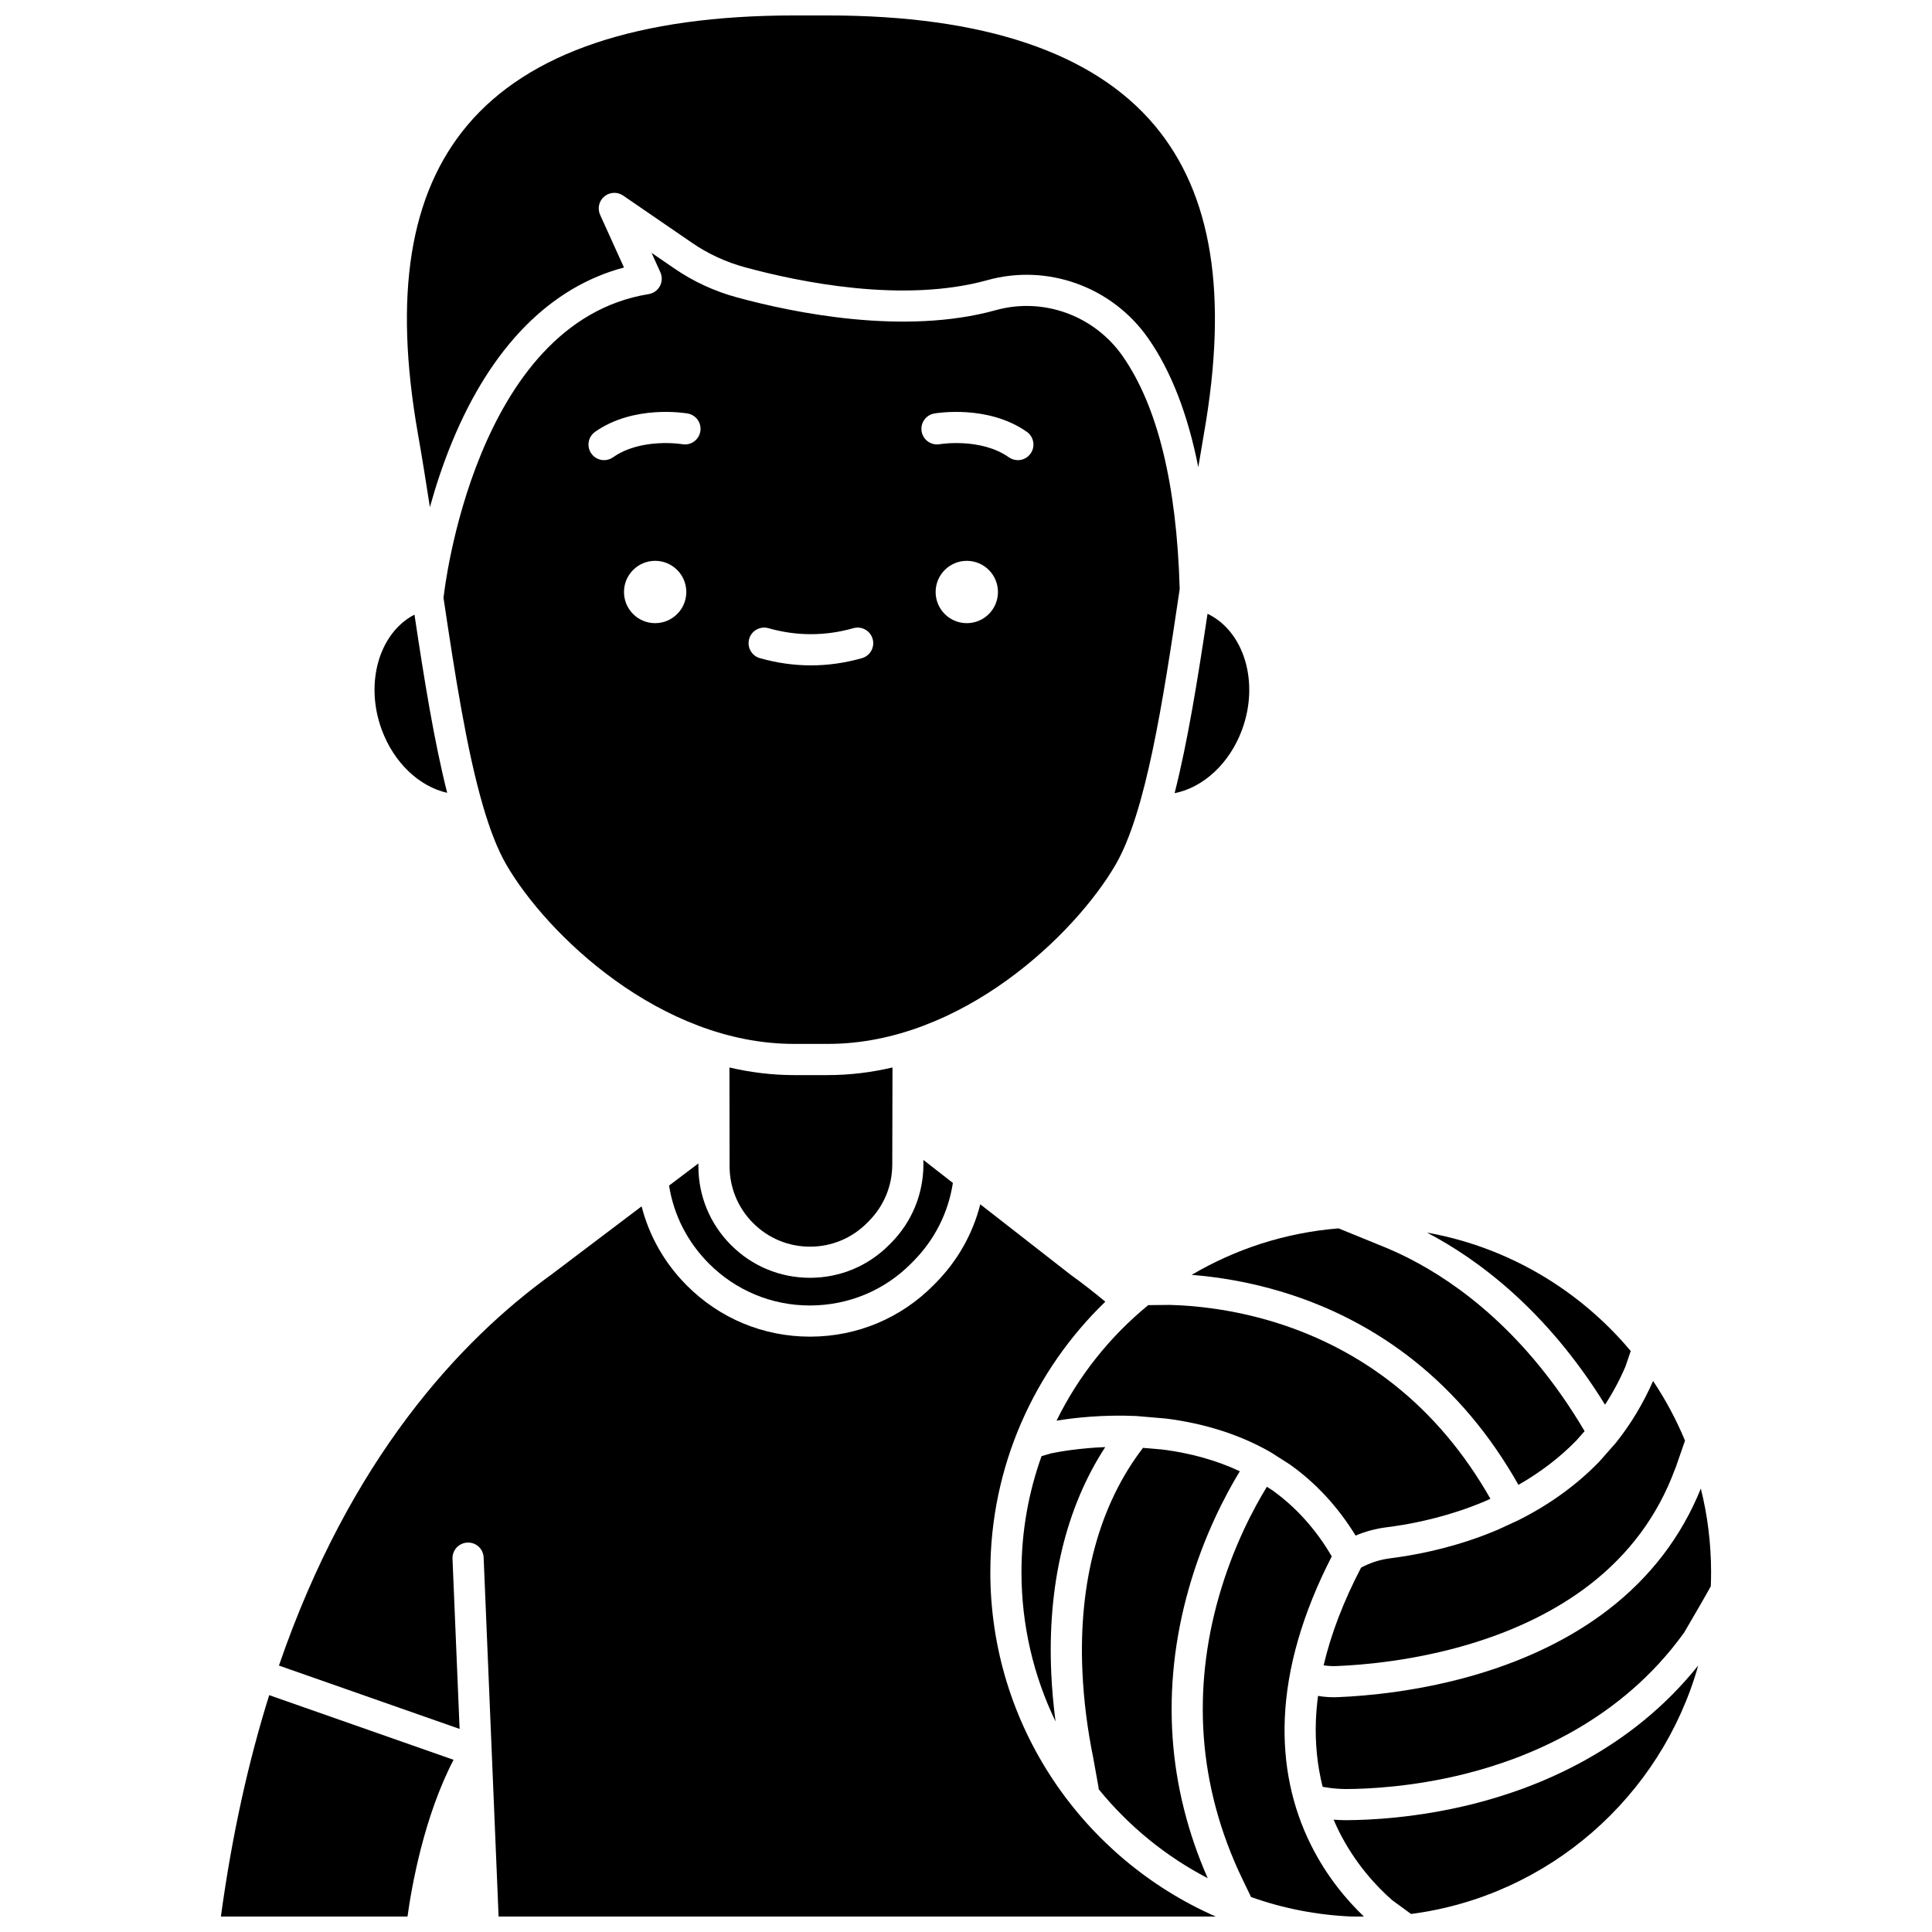 <?xml version="1.0" encoding="UTF-8"?>
<!-- Uploaded to: SVG Repo, www.svgrepo.com, Generator: SVG Repo Mixer Tools -->
<svg width="800px" height="800px" version="1.1" viewBox="144 144 512 512" xmlns="http://www.w3.org/2000/svg">
 <defs>
  <clipPath id="e">
   <path d="m217 463h250v188.9h-250z"/>
  </clipPath>
  <clipPath id="d">
   <path d="m462 538h44v113.9h-44z"/>
  </clipPath>
  <clipPath id="c">
   <path d="m497 585h98v66.902h-98z"/>
  </clipPath>
  <clipPath id="b">
   <path d="m202 593h63v58.902h-63z"/>
  </clipPath>
  <clipPath id="a">
   <path d="m251 148.09h215v130.91h-215z"/>
  </clipPath>
 </defs>
 <path d="m569.35 516.26c2.074-3.176 3.891-6.57 5.426-10.152l1.383-4.07c-13.5-16.125-32.449-27.543-53.988-31.383 13.285 6.953 31.578 20.363 47.18 45.605z"/>
 <path d="m472.57 533.9c-6.082-2.856-12.949-4.789-20.477-5.758l-5.188-0.441c-11.59 15.082-17.145 35.559-16.047 59.422 0.344 7.484 1.309 15.141 2.867 22.758l1.391 7.734c0.031 0.184 0.035 0.363 0.043 0.547 7.887 9.703 17.719 17.762 28.898 23.578-5.281-12.027-8.414-24.504-9.297-37.152-0.914-13.082 0.527-26.406 4.285-39.602 3.984-14.031 9.738-24.883 13.523-31.086z"/>
 <path d="m484.12 486.47c12.695 3.891 24.281 9.941 34.441 17.977 11.035 8.73 20.387 19.836 27.836 33.055 5.848-3.328 11.016-7.289 15.398-11.801l2.141-2.43c-15.316-25.984-33.621-39.203-46.461-45.75-2.633-1.344-5.336-2.562-8.027-3.621l-10.711-4.367c-14.121 1.129-27.348 5.484-38.941 12.324 6.57 0.512 15.031 1.766 24.324 4.613z"/>
 <path d="m439.64 373.15c7.965-13.734 12.438-42.289 16.992-73.039-0.785-27.734-5.871-48.52-15.141-61.762-7.535-10.762-21.031-15.645-33.59-12.156-24.199 6.723-53.387 0.762-68.629-3.391-5.945-1.621-11.496-4.18-16.496-7.609l-6.106-4.188 2.332 5.152c0.531 1.172 0.484 2.523-0.121 3.656-0.609 1.133-1.707 1.918-2.977 2.125-46.18 7.481-54.199 79.059-54.273 79.781-0.023 0.207-0.062 0.41-0.113 0.609 3.098 20.824 6.191 40.488 10.414 55.035 0.027 0.082 0.051 0.168 0.074 0.254 1.82 6.234 3.852 11.52 6.18 15.535 10.637 18.359 40.75 47.492 76.23 47.492h8.98c35.484 0 65.594-29.133 76.242-47.496zm-122.02-64.008c-4.562 0-8.258-3.699-8.258-8.258 0-4.562 3.699-8.258 8.258-8.258 4.562 0 8.258 3.699 8.258 8.258 0 4.562-3.699 8.258-8.258 8.258zm11.969-50.777c-0.395 2.242-2.523 3.738-4.773 3.352-0.188-0.031-10.918-1.762-18.352 3.473-0.723 0.508-1.551 0.754-2.375 0.754-1.297 0-2.574-0.609-3.379-1.75-1.312-1.863-0.867-4.441 0.996-5.754 10.305-7.262 23.957-4.957 24.531-4.859 2.25 0.398 3.75 2.539 3.352 4.785zm42.828 60.055c-4.477 1.27-9.023 1.91-13.516 1.91s-9.039-0.645-13.516-1.91c-2.195-0.621-3.469-2.902-2.848-5.098 0.621-2.195 2.902-3.469 5.098-2.848 7.488 2.121 15.039 2.121 22.527 0 2.199-0.621 4.477 0.656 5.098 2.848 0.625 2.195-0.648 4.477-2.844 5.098zm27.793-9.277c-4.562 0-8.258-3.699-8.258-8.258 0-4.562 3.699-8.258 8.258-8.258 4.562 0 8.258 3.699 8.258 8.258 0.004 4.562-3.695 8.258-8.258 8.258zm16.91-44.949c-0.805 1.141-2.082 1.75-3.379 1.75-0.82 0-1.652-0.246-2.375-0.754-7.461-5.258-18.246-3.492-18.352-3.473-2.242 0.387-4.379-1.121-4.769-3.363-0.391-2.242 1.105-4.375 3.348-4.773 0.574-0.102 14.227-2.402 24.531 4.859 1.859 1.312 2.309 3.891 0.996 5.754z"/>
 <path d="m572.15 526.43c-0.023 0.027-0.035 0.059-0.059 0.082l-4.168 4.727c-0.043 0.051-0.086 0.098-0.133 0.145-5.906 6.094-13.043 11.273-21.211 15.391-0.043 0.02-0.086 0.035-0.129 0.055l0.004 0.008-5.512 2.547c-1.379 0.586-2.797 1.148-4.211 1.676-9.582 3.562-18.449 5.168-24.199 5.887-2.82 0.352-5.441 1.207-7.832 2.488-4.652 8.918-7.969 17.578-9.926 25.887 1.113 0.176 2.238 0.25 3.359 0.203 6.922-0.273 20.758-1.406 35.664-5.926 12.254-3.715 22.824-8.961 31.418-15.586 10.516-8.109 18.129-18.387 22.621-30.547 0.074-0.195 0.152-0.387 0.246-0.582l2.461-7.098c-2.305-5.57-5.144-10.863-8.457-15.816-2.617 5.961-5.934 11.48-9.879 16.406-0.012 0.016-0.039 0.031-0.059 0.055z"/>
 <path d="m480.53 528.75c0.059 0.031 0.117 0.051 0.176 0.086l5.012 3.195c0.062 0.039 0.117 0.078 0.176 0.117 6.879 4.902 12.699 11.215 17.352 18.797 2.594-1.098 5.359-1.848 8.262-2.207 5.316-0.664 13.504-2.144 22.344-5.434 1.277-0.477 2.559-0.984 3.805-1.512l1.316-0.609c-6.883-12.113-15.457-22.285-25.543-30.258-9.352-7.398-20.031-12.969-31.738-16.559-11.309-3.465-21.289-4.391-27.691-4.551l-5.699 0.055c-10.145 8.301-18.48 18.738-24.309 30.621 4.629-0.758 12.242-1.633 21.211-1.23 0.121 0.004 0.242 0.027 0.359 0.043v-0.008l7.508 0.645c10.273 1.316 19.508 4.273 27.453 8.789z"/>
 <path d="m358.66 474.38h0.043c5.727-0.012 11.094-2.262 15.117-6.332l0.48-0.484c3.941-3.984 6.129-9.27 6.16-14.871l0.059-25.797c-5.535 1.285-11.254 2.016-17.113 2.016h-8.98c-5.863 0-11.582-0.727-17.117-2.016l0.039 26.25c0.02 5.644 2.227 10.965 6.219 14.965 4.027 4.047 9.387 6.269 15.094 6.269z"/>
 <path d="m329.08 452.32-7.773 5.875c1.25 7.84 4.871 14.949 10.555 20.652 7.148 7.172 16.664 11.121 26.793 11.121 10.246-0.023 19.766-4.004 26.891-11.219l0.5-0.508c5.66-5.723 9.266-12.871 10.477-20.75l-7.805-6.086-0.004 1.309c-0.043 7.789-3.074 15.117-8.543 20.648l-0.48 0.484c-5.586 5.648-13.035 8.77-20.977 8.785h-0.062c-7.918 0-15.355-3.086-20.945-8.699-5.535-5.555-8.602-12.934-8.629-20.777z"/>
 <path d="m594.74 538.48c-5.121 12.688-13.348 23.469-24.48 32.059-9.387 7.238-20.848 12.941-34.062 16.949-15.789 4.789-30.422 5.988-37.734 6.277-0.332 0.012-0.664 0.02-0.996 0.02-1.395 0-2.793-0.121-4.176-0.352-0.281 2.152-0.473 4.285-0.559 6.383-0.25 6.152 0.367 12.07 1.781 17.715l1.59 0.242c1.535 0.23 3.004 0.316 4.551 0.34 5.824-0.016 17.652-0.551 31.41-3.973 17.359-4.316 41.539-14.305 58.16-37.371l0.109-0.152c2.949-5.027 6.16-10.586 7.043-12.234 0.051-1.25 0.082-2.504 0.082-3.769-0.004-7.633-0.949-15.043-2.719-22.133z"/>
 <g clip-path="url(#e)">
  <path d="m406.45 560.61c0-28.102 11.695-53.52 30.473-71.648-3-2.496-6.082-4.894-9.211-7.156-0.043-0.027-0.082-0.059-0.121-0.09l-23.805-18.562c-2.004 7.867-6.035 15.008-11.867 20.902l-0.5 0.504c-8.676 8.785-20.277 13.641-32.652 13.664h-0.105c-12.34 0-23.93-4.812-32.641-13.551-5.898-5.918-9.965-13.078-11.988-20.98l-23.883 18.059c-24.309 17.559-53.383 48.82-72.23 103.64l47.879 16.789-1.879-45.082c-0.098-2.281 1.676-4.203 3.953-4.297 2.32-0.105 4.203 1.676 4.297 3.953l3.965 95.148h190.05c-35.133-15.414-59.738-50.531-59.738-91.289z"/>
 </g>
 <g clip-path="url(#d)">
  <path d="m491.43 632.96c-5.098-10.219-7.434-21.484-6.949-33.477 0.547-13.523 4.731-27.988 12.449-43.02-4.168-7.137-9.453-13.023-15.738-17.523l-1.457-0.93c-3.512 5.719-8.965 15.918-12.754 29.227-3.496 12.27-4.836 24.641-3.988 36.762 0.906 12.914 4.336 25.652 10.199 37.863l2.352 4.871c8.395 2.988 17.355 4.777 26.668 5.168h3.242c-4.391-4.18-9.793-10.453-14.023-18.941z"/>
 </g>
 <g clip-path="url(#c)">
  <path d="m534.05 622.15c-14.602 3.629-27.18 4.199-33.379 4.215h-0.105c-1.043 0-2.094-0.055-3.144-0.141 0.438 1.027 0.898 2.043 1.398 3.047 4.328 8.684 10.055 14.738 14.148 18.316l4.977 3.633c36.516-4.754 66.328-31.148 76.105-65.855-17.895 22.418-42.266 32.379-60 36.785z"/>
 </g>
 <path d="m422.52 529.16-2.5 0.734c-3.441 9.605-5.32 19.949-5.32 30.723 0 14.176 3.246 27.605 9.031 39.59-0.555-4.25-0.938-8.504-1.133-12.707-1.074-23.414 3.852-43.973 14.305-60.008-6.754 0.262-11.957 1.168-14.383 1.668z"/>
 <g clip-path="url(#b)">
  <path d="m202.54 651.9h49.453c1.078-7.824 4.316-26.352 12.203-41.535l-48.855-17.133c-5.406 17.27-9.812 36.727-12.801 58.668z"/>
 </g>
 <path d="m262.51 354.11c-3.422-13.477-6.074-29.902-8.672-47.23-9.332 4.844-13.242 18.086-8.676 30.496 3.227 8.77 9.945 15.059 17.348 16.734z"/>
 <path d="m455.28 354.2c7.609-1.492 14.582-7.867 17.879-16.828 4.637-12.617 0.52-26.082-9.152-30.719-2.609 17.449-5.277 33.996-8.727 47.547z"/>
 <g clip-path="url(#a)">
  <path d="m257.93 278.4c1.484-5.371 3.41-11.309 5.914-17.371 10.383-25.152 26.047-40.988 45.516-46.137l-6.32-13.957c-0.766-1.688-0.312-3.68 1.109-4.867s3.461-1.289 4.988-0.242l18.305 12.555c4.238 2.906 8.949 5.078 14 6.453 14.426 3.93 41.953 9.598 64.246 3.402 15.922-4.426 33.031 1.754 42.57 15.379 6.09 8.695 10.523 20.148 13.301 34.191 0.488-2.992 0.992-5.973 1.508-8.926 6.457-36.762 2.18-63.469-13.082-81.648-16.23-19.332-45.367-29.137-86.59-29.137h-8.98c-41.223 0-70.355 9.805-86.59 29.137-15.262 18.18-19.539 44.887-13.082 81.648 1.129 6.426 2.18 12.973 3.188 19.52z"/>
 </g>
</svg>